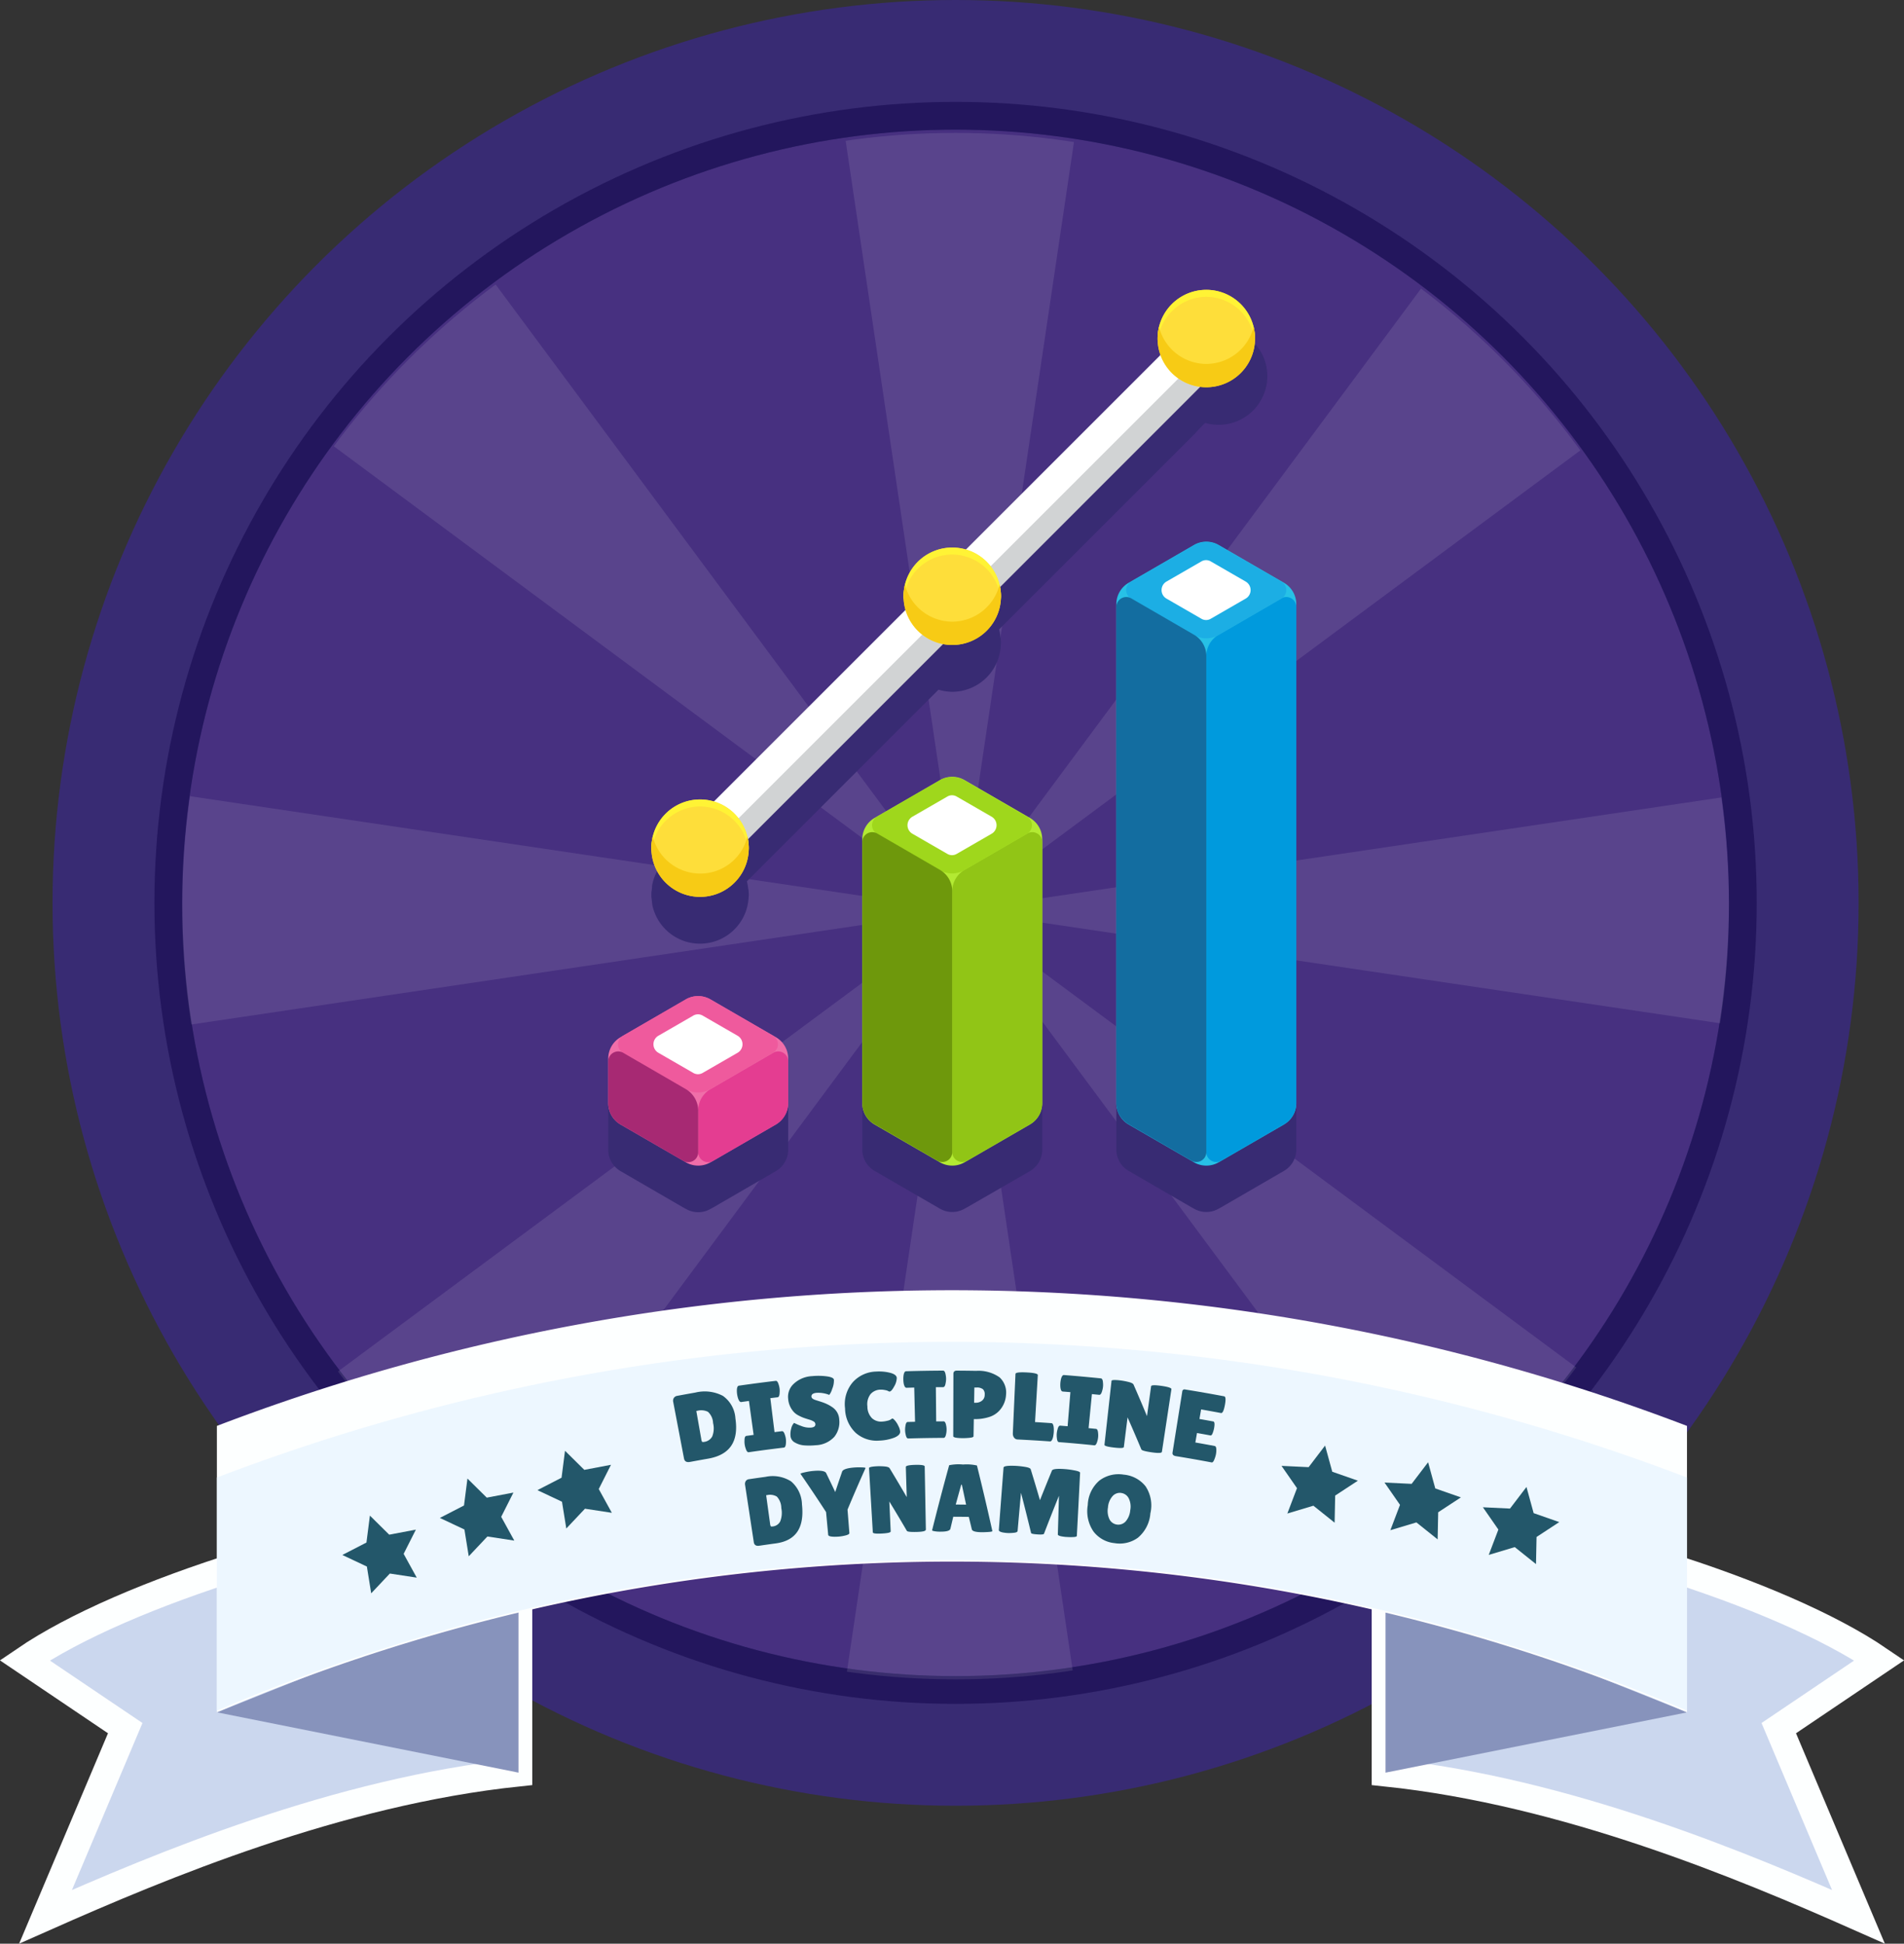 <svg xmlns="http://www.w3.org/2000/svg" xmlns:xlink="http://www.w3.org/1999/xlink" width="205.572" height="209.895" viewBox="0 0 205.572 209.895"><rect x="0" y="0" width="205.572" height="209.895" fill="#333333" stroke="none"/><defs><clipPath id="a"><circle cx="83.5" cy="83.5" r="83.5" transform="translate(0)" fill="#ffdb5a" stroke="#ffaa0b" stroke-width="3"/></clipPath><clipPath id="b"><circle cx="83.5" cy="83.5" r="83.5" transform="translate(14524 6612)" fill="#ffdb5a" stroke="#ffaa0b" stroke-width="3"/></clipPath></defs><g transform="translate(-8531.328 -8157.759)"><circle cx="97.5" cy="97.5" r="97.5" transform="translate(8537 8157.759)" fill="#382b73"/><g transform="translate(8551 8171.759)" fill="#473080" stroke="#23165d" stroke-width="3"><circle cx="83.5" cy="83.5" r="83.5" stroke="none"/><circle cx="83.5" cy="83.5" r="85" fill="none"/></g><g transform="translate(-5973 1560.112)" opacity="0.1" clip-path="url(#b)"><g transform="translate(14521 6609)"><path d="M10277,2609.646l-12.906,86.962h25.813Z" transform="translate(-10190.033 -2522.682)" fill="#fff"/><path d="M10313.309,2609.639l52.364,70.618,18.252-18.253Z" transform="translate(-10226.347 -2522.677)" fill="#fff"/><path d="M10114.624,2609.639l-52.365,70.618L10044.006,2662Z" transform="translate(-10027.661 -2522.677)" fill="#fff"/><path d="M10277,2364.971l-12.906-86.962h25.813Z" transform="translate(-10190.033 -2278.009)" fill="#fff"/><path d="M10313.309,2410.962l52.364-70.618,18.252,18.252Z" transform="translate(-10226.347 -2323.999)" fill="#fff"/><path d="M10114.624,2410.962l-52.365-70.618-18.253,18.252Z" transform="translate(-10027.661 -2323.999)" fill="#fff"/><path d="M10313.309,2573.333l86.962,12.907v-25.813Z" transform="translate(-10226.347 -2486.369)" fill="#fff"/><path d="M10068.641,2573.333l-86.962,12.907v-25.813Z" transform="translate(-9981.679 -2486.369)" fill="#fff"/></g></g><g transform="translate(-30.642 126.672)"><path d="M268.493,426.11l-.277-.151-6.769-3.926a2.659,2.659,0,0,0-2.667,0l-7.046,4.077a2.663,2.663,0,0,0-1.334,2.315v28.461a2.663,2.663,0,0,0,1.334,2.315l7.046,4.077a2.66,2.66,0,0,0,2.667,0l.277-.151,6.769-3.9a2.663,2.663,0,0,0,1.334-2.315V428.425A2.663,2.663,0,0,0,268.493,426.11Z" transform="translate(8404.67 7698.332)" fill="#382b73"/><path d="M377.493,325.21l-7.046-4.077a2.659,2.659,0,0,0-2.667,0l-7.046,4.077a2.663,2.663,0,0,0-1.334,2.315v53.852a2.663,2.663,0,0,0,1.334,2.315l6.769,3.926.277.151a2.66,2.66,0,0,0,2.667,0l.277-.151,6.769-3.926a2.663,2.663,0,0,0,1.334-2.315V327.525A2.663,2.663,0,0,0,377.493,325.21Z" transform="translate(8323.101 7773.84)" fill="#382b73"/><path d="M159.493,520.285l-.277-.151-6.769-3.9a2.659,2.659,0,0,0-2.667,0l-6.769,3.9-.277.151A2.663,2.663,0,0,0,141.4,522.6v4.806a2.663,2.663,0,0,0,1.334,2.315l6.769,3.926.277.151a2.659,2.659,0,0,0,2.667,0l.277-.151,6.769-3.926a2.663,2.663,0,0,0,1.334-2.315V522.6a2.717,2.717,0,0,0-1.334-2.315" transform="translate(8486.241 7627.836)" fill="#382b73"/><path d="M159.95,272.391a.428.428,0,0,1-.025.176,2.734,2.734,0,0,0-.025.453,1.9,1.9,0,0,0,.025.377l.075.679a5.257,5.257,0,0,0,10.393-.679c0-.126.025-.252.025-.377a2.736,2.736,0,0,0-.025-.453.428.428,0,0,0-.025-.176c0-.076-.025-.126-.025-.2-.025-.151-.05-.3-.075-.428-.025-.076-.025-.151-.05-.226L190.9,250.85a5.721,5.721,0,0,0,1.485.227,5.269,5.269,0,0,0,5.234-4.882c0-.126.025-.252.025-.377a2.735,2.735,0,0,0-.025-.453.428.428,0,0,0-.025-.176c0-.076-.025-.126-.025-.2-.025-.151-.05-.3-.075-.428-.025-.076-.025-.151-.05-.226l21.214-21.214c-.021-.1,6.291-6.266,6.266-6.417a5.27,5.27,0,0,0-8.833-2.466,5.472,5.472,0,0,0-1.032,1.46c-.05.126-.126.252-.176.4a5.464,5.464,0,0,0-.176.6,3.079,3.079,0,0,0-.076.428c0,.076-.025.126-.025.2a.428.428,0,0,1-.025.176,2.737,2.737,0,0,0-.025.453,1.906,1.906,0,0,0,.025.377,4.557,4.557,0,0,0,.3,1.409l-21.013,21.013a5.721,5.721,0,0,0-1.485-.226,5.228,5.228,0,0,0-3.724,1.535l-.025.025a5.13,5.13,0,0,0-1.359,2.416,3.079,3.079,0,0,0-.076.428c0,.076-.025.126-.025.2a.428.428,0,0,1-.025.176,2.737,2.737,0,0,0-.025.453,1.906,1.906,0,0,0,.025.377l.076.679c.025.151.075.277.1.428l-20.685,20.685a5.721,5.721,0,0,0-1.485-.227,5.228,5.228,0,0,0-3.724,1.535l-.025.025a5.131,5.131,0,0,0-1.359,2.416,3.077,3.077,0,0,0-.076.428C159.975,272.24,159.95,272.315,159.95,272.391Z" transform="translate(8472.396 7854.718)" fill="#382b73"/><path d="M.05,4.681a.428.428,0,0,1-.025.176A2.734,2.734,0,0,0,0,5.31a1.9,1.9,0,0,0,.025.377L.1,6.367a5.257,5.257,0,0,0,10.393-.679c0-.126.025-.252.025-.377a2.735,2.735,0,0,0-.025-.453.428.428,0,0,0-.025-.176c0-.076-.025-.126-.025-.2-.025-.151-.05-.3-.075-.428-.025-.076-.025-.151-.05-.226C10.231,1.766,6.942.178,6.744.227A5.721,5.721,0,0,0,5.259,0,5.228,5.228,0,0,0,1.535,1.535L1.51,1.56A5.131,5.131,0,0,0,.151,3.976,3.077,3.077,0,0,0,.076,4.4C.076,4.53.05,4.605.05,4.681Z" transform="matrix(0.695, -0.719, 0.719, 0.695, 8686.078, 8071.789)" fill="#382b73"/><path d="M268.493,439.227l-7.046,4.077a2.66,2.66,0,0,1-2.667,0l-7.046-4.077a2.663,2.663,0,0,1-1.334-2.315V408.425a2.663,2.663,0,0,1,1.334-2.315l7.046-4.077a2.66,2.66,0,0,1,2.667,0l7.046,4.077a2.663,2.663,0,0,1,1.334,2.315v28.486a2.663,2.663,0,0,1-1.334,2.315" transform="translate(8404.67 7713.298)" fill="#b3ea33"/><path d="M289,431.82V459.98a1.074,1.074,0,0,0,1.611.931l6.769-3.926a2.663,2.663,0,0,0,1.334-2.315V426.511a1.074,1.074,0,0,0-1.611-.931l-6.769,3.926A2.663,2.663,0,0,0,289,431.82" transform="translate(8375.784 7695.515)" fill="#91c516"/><path d="M255.128,407.9l6.769,3.926a2.66,2.66,0,0,0,2.667,0l6.769-3.926a1.062,1.062,0,0,0,0-1.837l-6.769-3.926a2.66,2.66,0,0,0-2.667,0l-6.769,3.926a1.062,1.062,0,0,0,0,1.837" transform="translate(8401.527 7713.224)" fill="#9fd71c"/><path d="M270.328,413.752l3.75,2.164a1,1,0,0,0,1.057,0l3.75-2.164a1.062,1.062,0,0,0,0-1.837l-3.75-2.164a1,1,0,0,0-1.057,0l-3.75,2.164a1.062,1.062,0,0,0,0,1.837" transform="translate(8390.152 7707.368)" fill="#fff"/><path d="M260.114,431.82V459.98a1.074,1.074,0,0,1-1.611.931l-6.769-3.926a2.663,2.663,0,0,1-1.334-2.315V426.511a1.074,1.074,0,0,1,1.611-.931l6.769,3.926a2.663,2.663,0,0,1,1.334,2.315" transform="translate(8404.67 7695.515)" fill="#6e980c"/><path d="M377.493,363.718l-7.046,4.077a2.659,2.659,0,0,1-2.667,0l-7.046-4.077A2.663,2.663,0,0,1,359.4,361.4V307.525a2.663,2.663,0,0,1,1.334-2.315l7.046-4.077a2.659,2.659,0,0,1,2.667,0l7.046,4.077a2.663,2.663,0,0,1,1.334,2.315V361.4a2.663,2.663,0,0,1-1.334,2.315" transform="translate(8323.101 7788.807)" fill="#27c1e6"/><path d="M398,330.92v53.551a1.074,1.074,0,0,0,1.611.931l6.769-3.926a2.663,2.663,0,0,0,1.334-2.315V325.611a1.074,1.074,0,0,0-1.611-.931l-6.769,3.926A2.663,2.663,0,0,0,398,330.92Z" transform="translate(8294.214 7771.024)" fill="#009add"/><path d="M364.172,307l6.769,3.926a2.66,2.66,0,0,0,2.667,0L380.378,307a1.062,1.062,0,0,0,0-1.837l-6.769-3.926a2.66,2.66,0,0,0-2.667,0l-6.769,3.926A1.044,1.044,0,0,0,364.172,307Z" transform="translate(8319.938 7788.732)" fill="#1caee4"/><path d="M379.328,312.852l3.75,2.164a1,1,0,0,0,1.057,0l3.75-2.164a1.062,1.062,0,0,0,0-1.837l-3.75-2.164a1,1,0,0,0-1.057,0l-3.75,2.164A1.062,1.062,0,0,0,379.328,312.852Z" transform="translate(8308.582 7782.876)" fill="#fff"/><path d="M369.114,330.92v53.551a1.074,1.074,0,0,1-1.611.931l-6.769-3.926a2.663,2.663,0,0,1-1.334-2.315V325.611a1.074,1.074,0,0,1,1.611-.931l6.769,3.926A2.663,2.663,0,0,1,369.114,330.92Z" transform="translate(8323.101 7771.024)" fill="#136da0"/><path d="M159.493,509.647l-7.046,4.077a2.659,2.659,0,0,1-2.667,0l-7.046-4.077a2.663,2.663,0,0,1-1.334-2.315v-4.806a2.663,2.663,0,0,1,1.334-2.315l7.046-4.077a2.659,2.659,0,0,1,2.667,0l7.046,4.077a2.663,2.663,0,0,1,1.334,2.315v4.806a2.717,2.717,0,0,1-1.334,2.315" transform="translate(8486.241 7642.878)" fill="#f06ea9"/><path d="M180,525.92v4.5a1.074,1.074,0,0,0,1.611.931l6.769-3.926a2.663,2.663,0,0,0,1.334-2.315v-4.5a1.074,1.074,0,0,0-1.611-.931l-6.769,3.926A2.663,2.663,0,0,0,180,525.92" transform="translate(8457.354 7625.095)" fill="#e43d91"/><path d="M146.128,501.9l6.769,3.926a2.66,2.66,0,0,0,2.667,0l6.769-3.926a1.062,1.062,0,0,0,0-1.837l-6.769-3.926a2.659,2.659,0,0,0-2.667,0l-6.769,3.926A1.062,1.062,0,0,0,146.128,501.9Z" transform="translate(8483.098 7642.878)" fill="#ef5a9d"/><path d="M161.328,507.752l3.75,2.164a1,1,0,0,0,1.057,0l3.75-2.164a1.062,1.062,0,0,0,0-1.837l-3.75-2.164a1,1,0,0,0-1.057,0l-3.75,2.164a1.062,1.062,0,0,0,0,1.837" transform="translate(8471.723 7637.022)" fill="#fff"/><path d="M151.114,525.92v4.5a1.074,1.074,0,0,1-1.611.931l-6.769-3.926a2.663,2.663,0,0,1-1.334-2.315v-4.5a1.074,1.074,0,0,1,1.611-.931l6.769,3.926a2.717,2.717,0,0,1,1.334,2.315" transform="translate(8486.241 7625.095)" fill="#a72973"/><path d="M176.673,260.42l-3.573-3.573L229.947,200v7.122Z" transform="translate(8462.519 7864.222)" fill="#fff"/><path d="M176.673,260.42l-1.944-1.34,56.847-56.847-1.63,4.889Z" transform="translate(8462.826 7864.527)" fill="#d1d3d4"/><path d="M382.359,192.7a5.259,5.259,0,1,1-5.259,5.259,5.259,5.259,0,0,1,5.259-5.259" transform="translate(8309.854 7869.686)" fill="#fede3a"/><path d="M382.359,193.455a5.269,5.269,0,0,1,5.234,4.882c0-.126.025-.252.025-.377a5.259,5.259,0,1,0-10.519,0,1.906,1.906,0,0,0,.025.377A5.269,5.269,0,0,1,382.359,193.455Z" transform="translate(8309.854 7869.686)" fill="#fff335"/><path d="M382.359,212.6a5.287,5.287,0,0,1-5.108-4,5.218,5.218,0,0,0-.151,1.258,5.259,5.259,0,0,0,10.519,0,5.218,5.218,0,0,0-.151-1.258A5.287,5.287,0,0,1,382.359,212.6Z" transform="translate(8309.854 7857.787)" fill="#f7cb15"/><path d="M273.359,303.3a5.259,5.259,0,1,1-5.259,5.259,5.259,5.259,0,0,1,5.259-5.259" transform="translate(8391.425 7786.918)" fill="#fede3a"/><path d="M273.359,304.055a5.269,5.269,0,0,1,5.234,4.882c0-.126.025-.252.025-.378a5.259,5.259,0,0,0-10.519,0,1.9,1.9,0,0,0,.025.378,5.234,5.234,0,0,1,5.234-4.882" transform="translate(8391.425 7786.918)" fill="#fff335"/><path d="M273.359,323.2a5.287,5.287,0,0,1-5.108-4,5.218,5.218,0,0,0-.151,1.258,5.259,5.259,0,1,0,10.519,0,5.22,5.22,0,0,0-.151-1.258,5.287,5.287,0,0,1-5.108,4" transform="translate(8391.425 7775.019)" fill="#f7cb15"/><path d="M165.159,411.4a5.259,5.259,0,1,1-5.259,5.259,5.259,5.259,0,0,1,5.259-5.259" transform="translate(8472.396 7706.021)" fill="#fede3a"/><path d="M165.159,412.155a5.269,5.269,0,0,1,5.234,4.882c0-.126.025-.252.025-.377a5.259,5.259,0,1,0-10.519,0,1.9,1.9,0,0,0,.025.377,5.269,5.269,0,0,1,5.234-4.882" transform="translate(8472.396 7706.021)" fill="#fff335"/><path d="M165.159,431.3a5.287,5.287,0,0,1-5.108-4,5.219,5.219,0,0,0-.151,1.258,5.259,5.259,0,1,0,10.519,0,5.219,5.219,0,0,0-.151-1.258,5.217,5.217,0,0,1-5.108,4" transform="translate(8472.396 7694.122)" fill="#f7cb15"/></g><g transform="translate(-459.885 2)"><g transform="translate(-7042.144 2292.622)"><g transform="translate(16036.028 6025.617)"><path d="M2330.821,1200.749l8.6-20.37-10.852-7.323c10.853-7.407,33.916-14.462,53.3-16.816v28.939C2362.352,1187.22,2343.191,1195.267,2330.821,1200.749Z" transform="translate(-2328.572 -1156.24)" fill="#cbd7ee" stroke="#fdffff" stroke-width="3"/></g><path d="M2377.7,1191.543l32.559,6.512v-19.535Z" transform="translate(13679.078 4856.507)" fill="#8793bc"/><g transform="translate(16182.952 6025.617)"><path d="M2727.52,1200.749l-8.6-20.37,10.853-7.323c-10.853-7.407-33.915-14.462-53.305-16.816v28.939C2695.989,1187.22,2715.149,1195.267,2727.52,1200.749Z" transform="translate(-2676.464 -1156.24)" fill="#cbd7ee" stroke="#fdffff" stroke-width="3"/></g><path d="M2709.023,1191.543l-32.559,6.512v-19.535Z" transform="translate(13506.487 4856.507)" fill="#8793bc"/><path d="M2536.421,1116.076a222.263,222.263,0,0,0-158.725,0v30.931a201.586,201.586,0,0,1,158.725,0Z" transform="translate(13679.078 4901.043)" fill="#fdffff"/><path d="M2536.421,1134.227a222.264,222.264,0,0,0-158.725,0V1159.4a201.586,201.586,0,0,1,158.725,0Z" transform="translate(13679.078 4888.468)" fill="#edf7ff"/></g><path d="M22.1,26.305l1.3,2.627,2.9.421-2.1,2.045.5,2.887L22.1,32.922,19.5,34.286,20,31.4l-2.1-2.045,2.9-.421Z" transform="translate(9022.756 8294.75) rotate(-19)" fill="#23576a"/><path d="M22.1,26.305l1.3,2.627,2.9.421-2.1,2.045.5,2.887L22.1,32.922,19.5,34.286,20,31.4l-2.1-2.045,2.9-.421Z" transform="translate(9139.349 8286.296) rotate(11)" fill="#23576a"/><path d="M22.1,26.305l1.3,2.627,2.9.421-2.1,2.045.5,2.887L22.1,32.922,19.5,34.286,20,31.4l-2.1-2.045,2.9-.421Z" transform="translate(9012.223 8297.75) rotate(-19)" fill="#23576a"/><path d="M22.1,26.305l1.3,2.627,2.9.421-2.1,2.045.5,2.887L22.1,32.922,19.5,34.286,20,31.4l-2.1-2.045,2.9-.421Z" transform="translate(9128.728 8283.628) rotate(11)" fill="#23576a"/><path d="M22.1,26.305l1.3,2.627,2.9.421-2.1,2.045.5,2.887L22.1,32.922,19.5,34.286,20,31.4l-2.1-2.045,2.9-.421Z" transform="translate(9001.691 8301.75) rotate(-19)" fill="#23576a"/><path d="M22.1,26.305l1.3,2.627,2.9.421-2.1,2.045.5,2.887L22.1,32.922,19.5,34.286,20,31.4l-2.1-2.045,2.9-.421Z" transform="translate(9117.606 8281.825) rotate(11)" fill="#23576a"/><g transform="translate(9063.885 8300.441)"><path d="M1.181,15.971.014,9.855a.556.556,0,0,1,.07-.431A.522.522,0,0,1,.438,9.2q.981-.183,1.964-.355A4.239,4.239,0,0,1,5.375,9.2a3.216,3.216,0,0,1,1.355,2.438c.371,2.522-.622,3.945-2.968,4.348q-.961.167-1.919.346c-.381.072-.6-.048-.661-.361m1.327-5.139.538,3.056a.677.677,0,0,0,.082.265c.029.033.1.04.215.02a1.156,1.156,0,0,0,.879-.582,2.36,2.36,0,0,0,.094-1.452,1.726,1.726,0,0,0-.554-1.218,1.641,1.641,0,0,0-1.137-.11l-.116.02" transform="translate(0 -3.145)" fill="#23576a"/><path d="M28.349,10.085q-.253-1.83-.506-3.66l-.83.117c-.133.019-.247-.114-.345-.4a2.672,2.672,0,0,1-.1-.436,2.749,2.749,0,0,1-.029-.447q.018-.454.219-.483,1.984-.285,3.973-.521.2-.023.324.411a2.131,2.131,0,0,1,.1.887q-.019.452-.218.475l-.784.095.452,3.667.8-.1c.13-.014.238.121.326.411a2.184,2.184,0,0,1,.1.438,2.144,2.144,0,0,1,.006.448c-.019.3-.092.46-.22.475q-1.9.225-3.8.5-.191.028-.324-.4a2.14,2.14,0,0,1-.109-.435,2.164,2.164,0,0,1-.019-.448q0-.451.2-.479l.787-.111" transform="translate(-19.653 0.18)" fill="#23576a"/><path d="M48.475,7.246a6.962,6.962,0,0,0,.8.343,2.31,2.31,0,0,0,1.047.166c.324-.031.476-.161.455-.387a.356.356,0,0,0-.164-.261,2.02,2.02,0,0,0-.533-.224c-.256-.079-.449-.142-.578-.187a4.548,4.548,0,0,1-.521-.238,1.862,1.862,0,0,1-.513-.368,2.371,2.371,0,0,1-.629-1.445,1.9,1.9,0,0,1,.6-1.616A3.1,3.1,0,0,1,50.408,2.2,7.009,7.009,0,0,1,52,2.221c.491.067.751.187.78.359,0,.02,0,.042,0,.062a2.3,2.3,0,0,1-.187.936,1.948,1.948,0,0,1-.314.646A3.241,3.241,0,0,0,50.913,4c-.4.036-.581.179-.557.427q.022.228.47.363c.065.022.157.052.279.089s.261.083.418.135a4.677,4.677,0,0,1,.511.206,3.938,3.938,0,0,1,.6.351,1.694,1.694,0,0,1,.721,1.317,2.539,2.539,0,0,1-.532,1.864,2.848,2.848,0,0,1-2,.906,6.921,6.921,0,0,1-1.238.018,2.341,2.341,0,0,1-1-.3.884.884,0,0,1-.489-.676,2.207,2.207,0,0,1,.077-.86,1.222,1.222,0,0,1,.306-.592" transform="translate(-35.415 1.727)" fill="#23576a"/><path d="M76.422.511c.445.124.671.309.68.551a1.9,1.9,0,0,1-.28.909c-.195.364-.361.55-.5.555a.24.24,0,0,1-.137-.051,1.154,1.154,0,0,0-.358-.109,1.974,1.974,0,0,0-.479-.046,1.452,1.452,0,0,0-1.075.481,1.788,1.788,0,0,0-.342,1.324A1.792,1.792,0,0,0,74.423,5.4a1.45,1.45,0,0,0,1.086.371,3.029,3.029,0,0,0,.59-.094,1,1,0,0,0,.458-.211.147.147,0,0,1,.091-.024c.046,0,.136.072.268.223a2.528,2.528,0,0,1,.372.6,1.648,1.648,0,0,1,.181.58q.014.4-.66.668a5.044,5.044,0,0,1-1.6.31A3.418,3.418,0,0,1,72.685,7a3.7,3.7,0,0,1-1.166-2.65,3.643,3.643,0,0,1,.833-2.83A3.511,3.511,0,0,1,74.885.367a4.845,4.845,0,0,1,1.538.144" transform="translate(-52.951 3.064)" fill="#23576a"/><path d="M97.066,5.523q-.045-1.847-.089-3.694l-.835.023c-.134,0-.232-.141-.3-.438A2.77,2.77,0,0,1,95.8.97a2.741,2.741,0,0,1,.022-.447c.046-.3.136-.45.271-.455q2-.059,4-.068.2,0,.275.445a2.126,2.126,0,0,1,0,.892q-.07.447-.269.447l-.788.005q.018,1.847.035,3.695l.8-.006q.195,0,.277.445a2.19,2.19,0,0,1,0,.892q-.079.446-.271.447-1.914.008-3.828.064c-.129,0-.22-.143-.275-.438A2.2,2.2,0,0,1,96.023,6c.037-.3.12-.451.25-.454l.793-.021" transform="translate(-70.94 3.33)" fill="#23576a"/><path d="M117.613,7.292c-.689-.005-1.033-.076-1.033-.214q.009-3.362.018-6.725c0-.235.124-.354.37-.352q1.047.005,2.094.024a3.932,3.932,0,0,1,2.519.7,2.221,2.221,0,0,1,.7,1.864,2.755,2.755,0,0,1-.788,1.8,2.5,2.5,0,0,1-1.072.631,4.888,4.888,0,0,1-1.619.213q-.016.929-.031,1.857c0,.083-.145.137-.429.164a7.333,7.333,0,0,1-.733.038m1.252-5.464q-.014.82-.028,1.64l.151,0a1.062,1.062,0,0,0,.692-.215.786.786,0,0,0,.3-.637.767.767,0,0,0-.18-.6,1.027,1.027,0,0,0-.684-.191l-.247,0" transform="translate(-86.332 3.33)" fill="#23576a"/><path d="M141.369,7.323l.288-6.449c.006-.146.412-.2,1.217-.159s1.2.14,1.194.285l-.3,5.076q.885.053,1.769.116c.138.01.222.179.251.507a3.422,3.422,0,0,1,0,.489,3.917,3.917,0,0,1-.071.5q-.128.49-.331.475-1.746-.124-3.494-.209a.481.481,0,0,1-.389-.205.67.67,0,0,1-.129-.432" transform="translate(-104.689 2.811)" fill="#23576a"/><path d="M160.82,7.365q.152-1.841.3-3.682l-.833-.067q-.2-.016-.248-.467a2.831,2.831,0,0,1,.067-.89q.117-.439.319-.423,1.995.155,3.987.36.2.02.226.472a2.136,2.136,0,0,1-.093.888c-.078.291-.184.429-.316.416l-.786-.079q-.179,1.839-.359,3.677l.8.08q.195.02.228.472a2.147,2.147,0,0,1,0,.449,2.118,2.118,0,0,1-.092.439c-.084.291-.19.429-.318.416q-1.906-.2-3.816-.345-.193-.015-.227-.465a2.2,2.2,0,0,1,.068-.89q.1-.439.3-.425l.791.064" transform="translate(-118.223 1.971)" fill="#23576a"/><path d="M185.715,11.654c-.022.144-.386.16-1.092.058s-1.083-.2-1.129-.316q-.724-1.733-1.488-3.46l-.4,3.2c-.016.124-.372.14-1.068.059s-1.039-.18-1.025-.3q.381-3.451.761-6.9c.011-.1.329-.122.953-.049a7.411,7.411,0,0,1,.852.159q.484.116.571.285.746,1.7,1.453,3.415l.444-3.228c.018-.13.393-.145,1.126-.04s1.088.229,1.068.358l-1.027,6.762" transform="translate(-132.937 0.442)" fill="#23576a"/><path d="M212.2,11.281q.219.04.086.755a3.026,3.026,0,0,1-.145.5c-.071.187-.151.273-.243.256q-.726-.134-1.452-.261l-.178,1.022q1.046.183,2.089.38c.128.025.187.19.175.5a2.43,2.43,0,0,1-.045.419,3.164,3.164,0,0,1-.175.553c-.089.222-.186.325-.29.3q-1.917-.362-3.841-.674-.428-.069-.377-.387.526-3.295,1.051-6.59a.24.24,0,0,1,.314-.223q2.11.34,4.213.737.246.048.075.949t-.416.856q-1.074-.2-2.15-.391l-.18,1.033q.745.13,1.49.268" transform="translate(-153.88 -2.463)" fill="#23576a"/><path d="M30.877,60.051l-.937-6.156a.583.583,0,0,1,.074-.426.464.464,0,0,1,.331-.2q.909-.135,1.819-.259A3.7,3.7,0,0,1,34.9,53.5,3.371,3.371,0,0,1,36.081,56c.276,2.534-.672,3.908-2.834,4.2q-.886.12-1.771.251c-.352.053-.551-.079-.6-.393m1.338-5.06.423,3.074a.707.707,0,0,0,.069.268c.026.036.092.045.2.031a1.024,1.024,0,0,0,.822-.539,2.523,2.523,0,0,0,.121-1.444,1.826,1.826,0,0,0-.48-1.241,1.425,1.425,0,0,0-1.044-.164l-.107.015" transform="translate(-22.165 -38.212)" fill="#23576a"/><path d="M57.5,49.712c.075-.249.533-.407,1.373-.467q.318-.022.753-.009c.29.01.426.036.407.078Q59.026,51.55,58.09,53.8l.2,2.525c.009.117-.176.216-.553.294a4.182,4.182,0,0,1-.569.09,5.249,5.249,0,0,1-.565.018c-.386-.014-.585-.082-.6-.206l-.23-2.459q-1.344-2.073-2.757-4.121c-.033-.039.111-.094.435-.167a6.927,6.927,0,0,1,.825-.143c.9-.091,1.4-.009,1.51.23q.494,1.018.977,2.039.362-1.093.737-2.185" transform="translate(-39.256 -35.458)" fill="#23576a"/><path d="M87.642,55.181c0,.146-.323.223-.977.239S85.656,55.4,85.6,55.3q-.925-1.589-1.89-3.166.074,1.612.147,3.224c.005.125-.313.2-.956.234s-.968-.007-.975-.133q-.205-3.466-.41-6.931c-.006-.1.279-.173.857-.2a6.283,6.283,0,0,1,.8.017c.3.024.492.086.563.187q.946,1.558,1.855,3.128-.053-1.628-.1-3.257c0-.132.334-.209,1.014-.227s1.022.044,1.024.175l.125,6.838" transform="translate(-60.362 -34.669)" fill="#23576a"/><path d="M113.03,55.366c-.6-.015-.93-.116-.975-.311q-.161-.672-.325-1.344-.839-.012-1.678-.015-.155.643-.307,1.286c-.042.215-.376.321-1,.325a3.56,3.56,0,0,1-.741-.05q-.241-.054-.241-.085.877-3.525,1.846-7.039a5,5,0,0,1,1.5-.076,4.94,4.94,0,0,1,1.5.106q.878,3.537,1.664,7.083c0,.048-.163.081-.483.1s-.575.025-.763.021m-2.708-2.987q.559,0,1.118.01-.226-1.077-.46-2.154h-.065q-.3,1.071-.594,2.144" transform="translate(-79.801 -34.587)" fill="#23576a"/><path d="M142.827,56.271c-.617-.055-.92-.149-.909-.287q.065-2.083.122-4.166-.827,2.046-1.616,4.1-.051.121-.717.074c-.445-.03-.671-.08-.68-.159q-.523-2.17-1.087-4.336-.186,2.063-.367,4.128-.02.155-.407.192a4.7,4.7,0,0,1-.644.027,4.045,4.045,0,0,1-.494-.053c-.332-.061-.492-.155-.48-.279q.248-3.366.508-6.731c.006-.166.455-.232,1.348-.19a9.479,9.479,0,0,1,.962.107q.566.089.622.259.516,1.668,1,3.34.635-1.6,1.294-3.2c.079-.174.59-.228,1.531-.147a8.973,8.973,0,0,1,.963.143q.558.11.544.255-.168,3.4-.351,6.806c-.007.077-.148.117-.422.126a5.9,5.9,0,0,1-.722-.015" transform="translate(-100.377 -34.975)" fill="#23576a"/><path d="M175.361,59.565a3.267,3.267,0,0,1-2.269-1.233,3.87,3.87,0,0,1-.635-2.871,3.652,3.652,0,0,1,1.26-2.657,3.427,3.427,0,0,1,2.627-.636A3.37,3.37,0,0,1,178.7,53.43a3.736,3.736,0,0,1,.517,2.921,3.8,3.8,0,0,1-1.349,2.632,3.358,3.358,0,0,1-2.508.583m.7-5.424a1.055,1.055,0,0,0-.922.345,2.052,2.052,0,0,0-.5,1.23,2.094,2.094,0,0,0,.176,1.3,1.077,1.077,0,0,0,1.724.216,2.1,2.1,0,0,0,.505-1.219,2.013,2.013,0,0,0-.175-1.312,1.067,1.067,0,0,0-.807-.556" transform="translate(-127.685 -37.605)" fill="#23576a"/></g></g></g></svg>